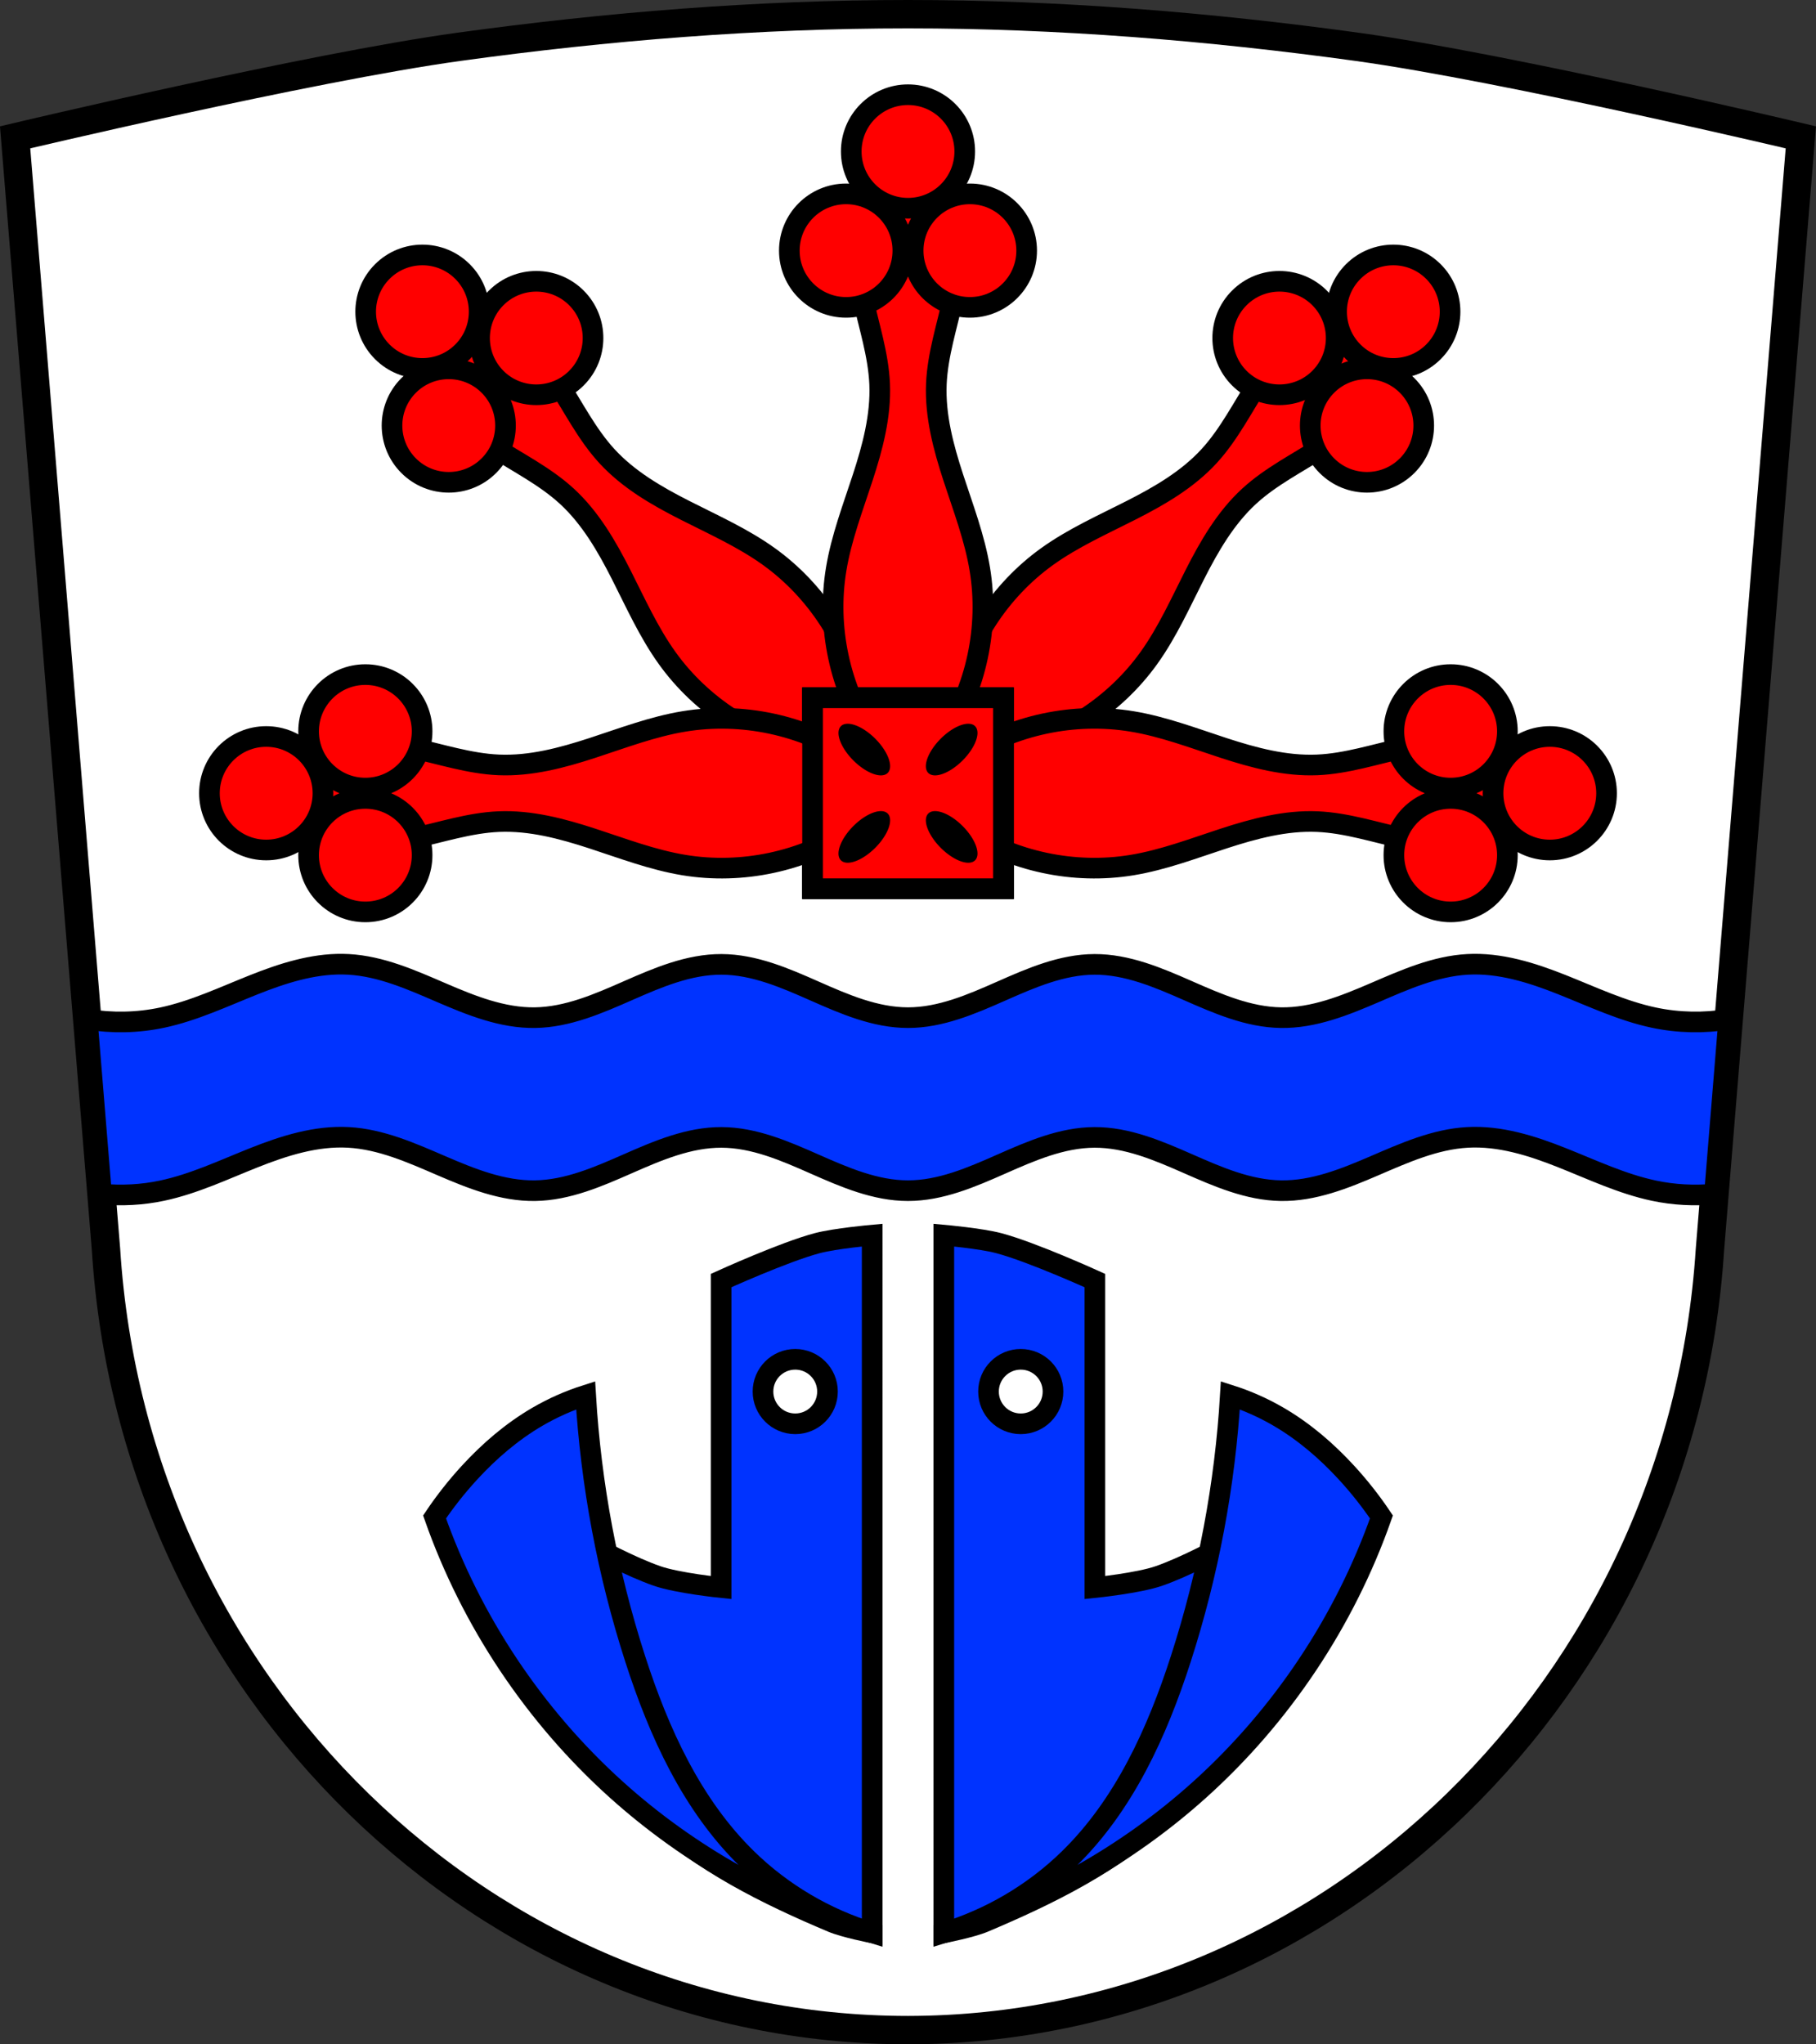 <svg xmlns="http://www.w3.org/2000/svg" height="792.52" viewBox="0 0 703.981 792.521" xmlns:xlink="http://www.w3.org/1999/xlink"><rect x="0" y="0" width="703.981" height="792.521" fill="#333333" stroke="none"/><g transform="translate(49.14-147.28)"><g fill-rule="evenodd"><path d="m302.85 152.78c-58.19 0-116.46 4.714-174.1 12.654-57.975 7.986-172.03 35.09-172.03 35.09l35.23 431.1c10.716 169.86 147.11 302.65 310.89 302.68 163.56-.19 300.04-133.06 310.89-302.68l35.23-431.1c0 0-114.05-27.1-172.03-35.09-57.641-7.94-115.91-12.654-174.1-12.654" fill="#fff"/><g stroke="#000"><g fill="#f00" stroke-width="8"><path d="m494.68 264.54c-10.226-1.526-20.927.319-30.05 5.182-10.896 5.806-19.19 15.547-25.907 25.907-6.237 9.623-11.416 20.05-19.17 28.498-8.355 9.1-19.266 15.409-30.28 21-11.01 5.596-22.379 10.664-32.419 17.857-18.499 13.253-31.726 33.663-36.27 55.961l9.844 9.844 9.846 9.846c22.298-4.543 42.707-17.772 55.959-36.27 7.193-10.04 12.262-21.408 17.857-32.419 5.596-11.01 11.908-21.922 21-30.28 8.446-7.757 18.877-12.935 28.5-19.17 10.36-6.715 20.1-15.01 25.907-25.907 4.862-9.125 6.706-19.827 5.18-30.05z"/><path d="m111.02 264.54c10.226-1.526 20.927.319 30.05 5.182 10.896 5.806 19.19 15.547 25.907 25.907 6.237 9.623 11.416 20.05 19.17 28.498 8.355 9.1 19.266 15.409 30.28 21 11.01 5.596 22.379 10.664 32.419 17.857 18.499 13.253 31.726 33.663 36.27 55.961l-9.844 9.844-9.846 9.846c-22.298-4.543-42.707-17.772-55.959-36.27-7.193-10.04-12.262-21.408-17.857-32.419-5.596-11.01-11.908-21.922-21-30.28-8.446-7.757-18.877-12.935-28.5-19.17-10.36-6.715-20.1-15.01-25.907-25.907-4.862-9.125-6.706-19.827-5.18-30.05z"/></g><path d="m302.85 152.78c-58.19 0-116.46 4.714-174.1 12.654-57.975 7.986-172.03 35.09-172.03 35.09l35.23 431.1c10.716 169.86 147.11 302.65 310.89 302.68 163.56-.19 300.04-133.06 310.89-302.68l35.23-431.1c0 0-114.05-27.1-172.03-35.09-57.641-7.94-115.91-12.654-174.1-12.654z" fill="none" stroke-width="11"/><path d="m132.75 373.78c-11.785-.134-23.358 3.601-34.35 7.975-11.724 4.665-23.24 10.139-35.58 12.76-9.53 2.023-19.403 2.174-29.01.629l5.539 67.766c7.836.719 15.768.316 23.475-1.32 12.343-2.62 23.856-8.095 35.58-12.76 11.724-4.665 24.11-8.6 36.711-7.893 12.597.708 24.417 5.986 36 10.979 11.587 4.992 23.674 9.861 36.29 9.674 12.623-.187 24.553-5.414 36.11-10.496 11.556-5.082 23.558-10.202 36.18-10.156 12.627.046 24.59 5.255 36.14 10.359 11.549 5.105 23.527 10.293 36.15 10.293 12.627 0 24.604-5.188 36.15-10.293 11.549-5.105 23.512-10.313 36.14-10.359 12.624-.046 24.625 5.074 36.18 10.156 11.556 5.082 23.488 10.309 36.11 10.496 12.615.187 24.7-4.682 36.29-9.674 11.587-4.992 23.407-10.271 36-10.979 12.599-.708 24.984 3.228 36.709 7.893 11.725 4.665 23.24 10.14 35.584 12.76 7.707 1.636 15.637 2.04 23.473 1.32l5.539-67.766c-9.61 1.545-19.482 1.394-29.01-.629-12.344-2.62-23.859-8.094-35.584-12.76-11.725-4.665-24.11-8.602-36.709-7.895-12.597.708-24.417 5.986-36 10.979-11.587 4.992-23.672 9.863-36.29 9.676-12.623-.187-24.555-5.413-36.11-10.496-11.556-5.083-23.557-10.204-36.18-10.158-12.627.046-24.59 5.256-36.14 10.361-11.549 5.105-23.526 10.293-36.15 10.293-12.627 0-24.605-5.188-36.15-10.293-11.549-5.105-23.512-10.315-36.14-10.361-12.624-.046-24.626 5.076-36.18 10.158-11.556 5.083-23.486 10.309-36.11 10.496-12.616.187-24.702-4.683-36.29-9.676-11.587-4.993-23.407-10.271-36-10.979-.787-.044-1.576-.071-2.361-.08z" transform="translate(-49.14 147.28)" fill="#03f" stroke-width="8"/></g></g><g transform="translate(769.72 6)" fill="#03f"><path transform="translate(-49.14 147.28)" d="m-431.62 472.82c0 0-14.324 1.283-21.244 3.109-12.901 3.406-37.31 14.508-37.31 14.508v119.03c0 0-16.919-1.733-24.871-4.518-19.255-6.742-52.33-26.945-53.889-29.02-1.554-2.073 7.747 48.695 17.617 70.988 8.164 18.439 19.04 36.38 33.676 50.26 19.842 18.814 45.28 31.357 70.48 41.977 4.94 2.082 15.539 4.143 15.539 4.143zm-29.82 48.15c6.904 0 12.5 5.596 12.5 12.5 0 6.904-5.596 12.5-12.5 12.5-6.904 0-12.5-5.596-12.5-12.5 0-6.904 5.596-12.5 12.5-12.5z" fill-rule="evenodd" stroke="#000" stroke-width="8"/><path d="m-480.76 890.58c-36.621-10.82-70.77-29.927-99.15-55.48-31.811-28.64-56.29-65.36-70.49-105.74 4.057-6.03 8.566-11.75 13.476-17.1 7.744-8.445 16.533-16 26.435-21.77 5.894-3.432 12.163-6.219 18.66-8.293 2.065 34.662 8.526 69.06 19.18 102.11 9.205 28.559 22.03 56.831 43.539 77.75 13.544 13.169 30.27 23.04 48.35 28.525z" fill="#03f" fill-rule="evenodd" stroke="#000" stroke-width="8" id="0"/><g transform="matrix(-1 0 0 1-933.74 0)"><path d="m-480.76 620.1c0 0-14.324 1.283-21.244 3.109-12.901 3.406-37.31 14.508-37.31 14.508v119.03c0 0-16.919-1.733-24.871-4.518-19.255-6.742-52.33-26.945-53.889-29.02-1.554-2.073 7.747 48.695 17.617 70.988 8.164 18.439 19.04 36.38 33.676 50.26 19.842 18.814 45.28 31.357 70.48 41.977 4.94 2.082 15.539 4.143 15.539 4.143zm-29.82 48.15c6.904 0 12.5 5.596 12.5 12.5 0 6.904-5.596 12.5-12.5 12.5-6.904 0-12.5-5.596-12.5-12.5 0-6.904 5.596-12.5 12.5-12.5z" fill-rule="evenodd" stroke="#000" stroke-width="8"/><use xlink:href="#0"/></g></g><g fill="#f00"><g stroke="#000" stroke-width="8"><path d="m302.85 200.89c-8.31 6.152-14.572 15.02-17.586 24.914-3.599 11.81-2.577 24.564 0 36.639 2.394 11.215 6.107 22.252 6.594 33.709.525 12.34-2.727 24.519-6.557 36.26-3.829 11.743-8.283 23.365-10.297 35.551-3.709 22.451 1.37 46.24 13.924 65.22h13.922 13.924c12.554-18.979 17.631-42.765 13.922-65.22-2.01-12.186-6.468-23.808-10.297-35.551-3.829-11.743-7.081-23.922-6.557-36.26.487-11.457 4.202-22.494 6.596-33.709 2.577-12.07 3.599-24.828 0-36.639-3.01-9.891-9.278-18.762-17.588-24.914z" fill-rule="evenodd"/><path stroke-linecap="round" d="m265.85 417.8h74v74h-74z"/></g><path d="m276.844 428.796a12.824 5.984 45 0 0 4.835 13.298 12.824 5.984 45 0 0 13.3 4.837 12.824 5.984 45 0 0 -4.836 -13.3 12.824 5.984 45 0 0 -13.298 -4.835m4.835 38.707a5.984 12.824 45 0 0 -4.837 13.3 5.984 12.824 45 0 0 13.3 -4.836 5.984 12.824 45 0 0 4.836 -13.3 5.984 12.824 45 0 0 -13.3 4.837m33.872-33.872a5.984 12.824 45 0 0 -4.837 13.3 5.984 12.824 45 0 0 13.3 -4.837 5.984 12.824 45 0 0 4.835 -13.298 5.984 12.824 45 0 0 -13.298 4.835m-4.837 29.036a12.824 5.984 45 0 0 4.837 13.3 12.824 5.984 45 0 0 13.3 4.837 12.824 5.984 45 0 0 -4.836 -13.3 12.824 5.984 45 0 0 -13.3 -4.836"/><g stroke="#000" stroke-width="8"><g stroke-linecap="round"><circle r="22" cy="206" cx="302.85"/><circle cx="326.85" cy="244.44" r="22"/><circle cx="278.85" cy="244.44" r="22"/></g><path d="m556.76 454.8c-6.152-8.31-15.02-14.572-24.914-17.586-11.81-3.599-24.564-2.577-36.639 0-11.215 2.394-22.252 6.107-33.709 6.594-12.34.525-24.519-2.727-36.26-6.557-11.743-3.829-23.365-8.283-35.551-10.297-22.451-3.709-46.24 1.37-65.22 13.924v13.922 13.924c18.979 12.554 42.765 17.631 65.22 13.922 12.186-2.01 23.808-6.468 35.551-10.297 11.743-3.829 23.922-7.081 36.26-6.557 11.457.487 22.494 4.202 33.709 6.596 12.07 2.577 24.828 3.599 36.639 0 9.891-3.01 18.762-9.278 24.914-17.588z" fill-rule="evenodd"/><path transform="matrix(0 1-1 0 0 0)" stroke-linecap="round" d="m417.8-339.85h74v74h-74z"/></g><path d="m328.851 428.796a5.984 12.824 45 0 0 -13.298 4.835 5.984 12.824 45 0 0 -4.837 13.3 5.984 12.824 45 0 0 13.3 -4.836 5.984 12.824 45 0 0 4.835 -13.298m-38.707 4.835a12.824 5.984 45 0 0 -13.3 -4.837 12.824 5.984 45 0 0 4.836 13.3 12.824 5.984 45 0 0 13.3 4.836 12.824 5.984 45 0 0 -4.837 -13.3m33.872 33.872a12.824 5.984 45 0 0 -13.3 -4.837 12.824 5.984 45 0 0 4.837 13.3 12.824 5.984 45 0 0 13.298 4.835 12.824 5.984 45 0 0 -4.835 -13.298m-29.036-4.837a5.984 12.824 45 0 0 -13.3 4.837 5.984 12.824 45 0 0 -4.837 13.3 5.984 12.824 45 0 0 13.3 -4.836 5.984 12.824 45 0 0 4.836 -13.3"/><g stroke="#000" stroke-width="8"><g stroke-linecap="round" transform="matrix(0 1-1 0 0 0)"><circle cx="454.8" cy="-551.65" r="22"/><circle r="22" cy="-513.21" cx="478.8"/><circle r="22" cy="-513.21" cx="430.8"/></g><path d="m48.935 454.8c6.152-8.31 15.02-14.572 24.914-17.586 11.81-3.599 24.564-2.577 36.639 0 11.215 2.394 22.252 6.107 33.709 6.594 12.34.525 24.519-2.727 36.26-6.557 11.743-3.829 23.365-8.283 35.551-10.297 22.451-3.709 46.24 1.37 65.22 13.924v13.922 13.924c-18.979 12.554-42.765 17.631-65.22 13.922-12.186-2.01-23.808-6.468-35.551-10.297-11.743-3.829-23.922-7.081-36.26-6.557-11.457.487-22.494 4.202-33.709 6.596-12.07 2.577-24.828 3.599-36.639 0-9.891-3.01-18.762-9.278-24.914-17.588z" fill-rule="evenodd"/><g stroke-linecap="round"><g transform="matrix(0 1 1 0 0 0)"><circle cx="454.8" cy="54.05" r="22"/><circle r="22" cy="92.49" cx="478.8"/><circle r="22" cy="92.49" cx="430.8"/></g><g transform="matrix(.707.707-.707.707 0 0)"><circle cx="536.85" cy="-157.62" r="22"/><circle r="22" cy="-119.18" cx="560.85"/><circle r="22" cy="-119.18" cx="512.85"/></g><g transform="matrix(-.707.707.707.707 0 0)"><circle cx="108.56" cy="270.67" r="22"/><circle r="22" cy="309.11" cx="132.56"/><circle r="22" cy="309.11" cx="84.56"/></g><path transform="matrix(0 1 1 0 0 0)" d="m417.8 265.85h74v74h-74z"/></g></g></g><path d="m276.844 428.796a12.824 5.984 45 0 1 13.298 4.835 12.824 5.984 45 0 1 4.837 13.3 12.824 5.984 45 0 1 -13.3 -4.836 12.824 5.984 45 0 1 -4.835 -13.298m38.707 4.835a5.984 12.824 45 0 1 13.3 -4.837 5.984 12.824 45 0 1 -4.836 13.3 5.984 12.824 45 0 1 -13.3 4.836 5.984 12.824 45 0 1 4.837 -13.3m-33.872 33.872a5.984 12.824 45 0 1 13.3 -4.837 5.984 12.824 45 0 1 -4.837 13.3 5.984 12.824 45 0 1 -13.298 4.835 5.984 12.824 45 0 1 4.835 -13.298m29.036-4.837a12.824 5.984 45 0 1 13.3 4.837 12.824 5.984 45 0 1 4.837 13.3 12.824 5.984 45 0 1 -13.3 -4.836 12.824 5.984 45 0 1 -4.836 -13.3" fill="#000"/></g></svg>